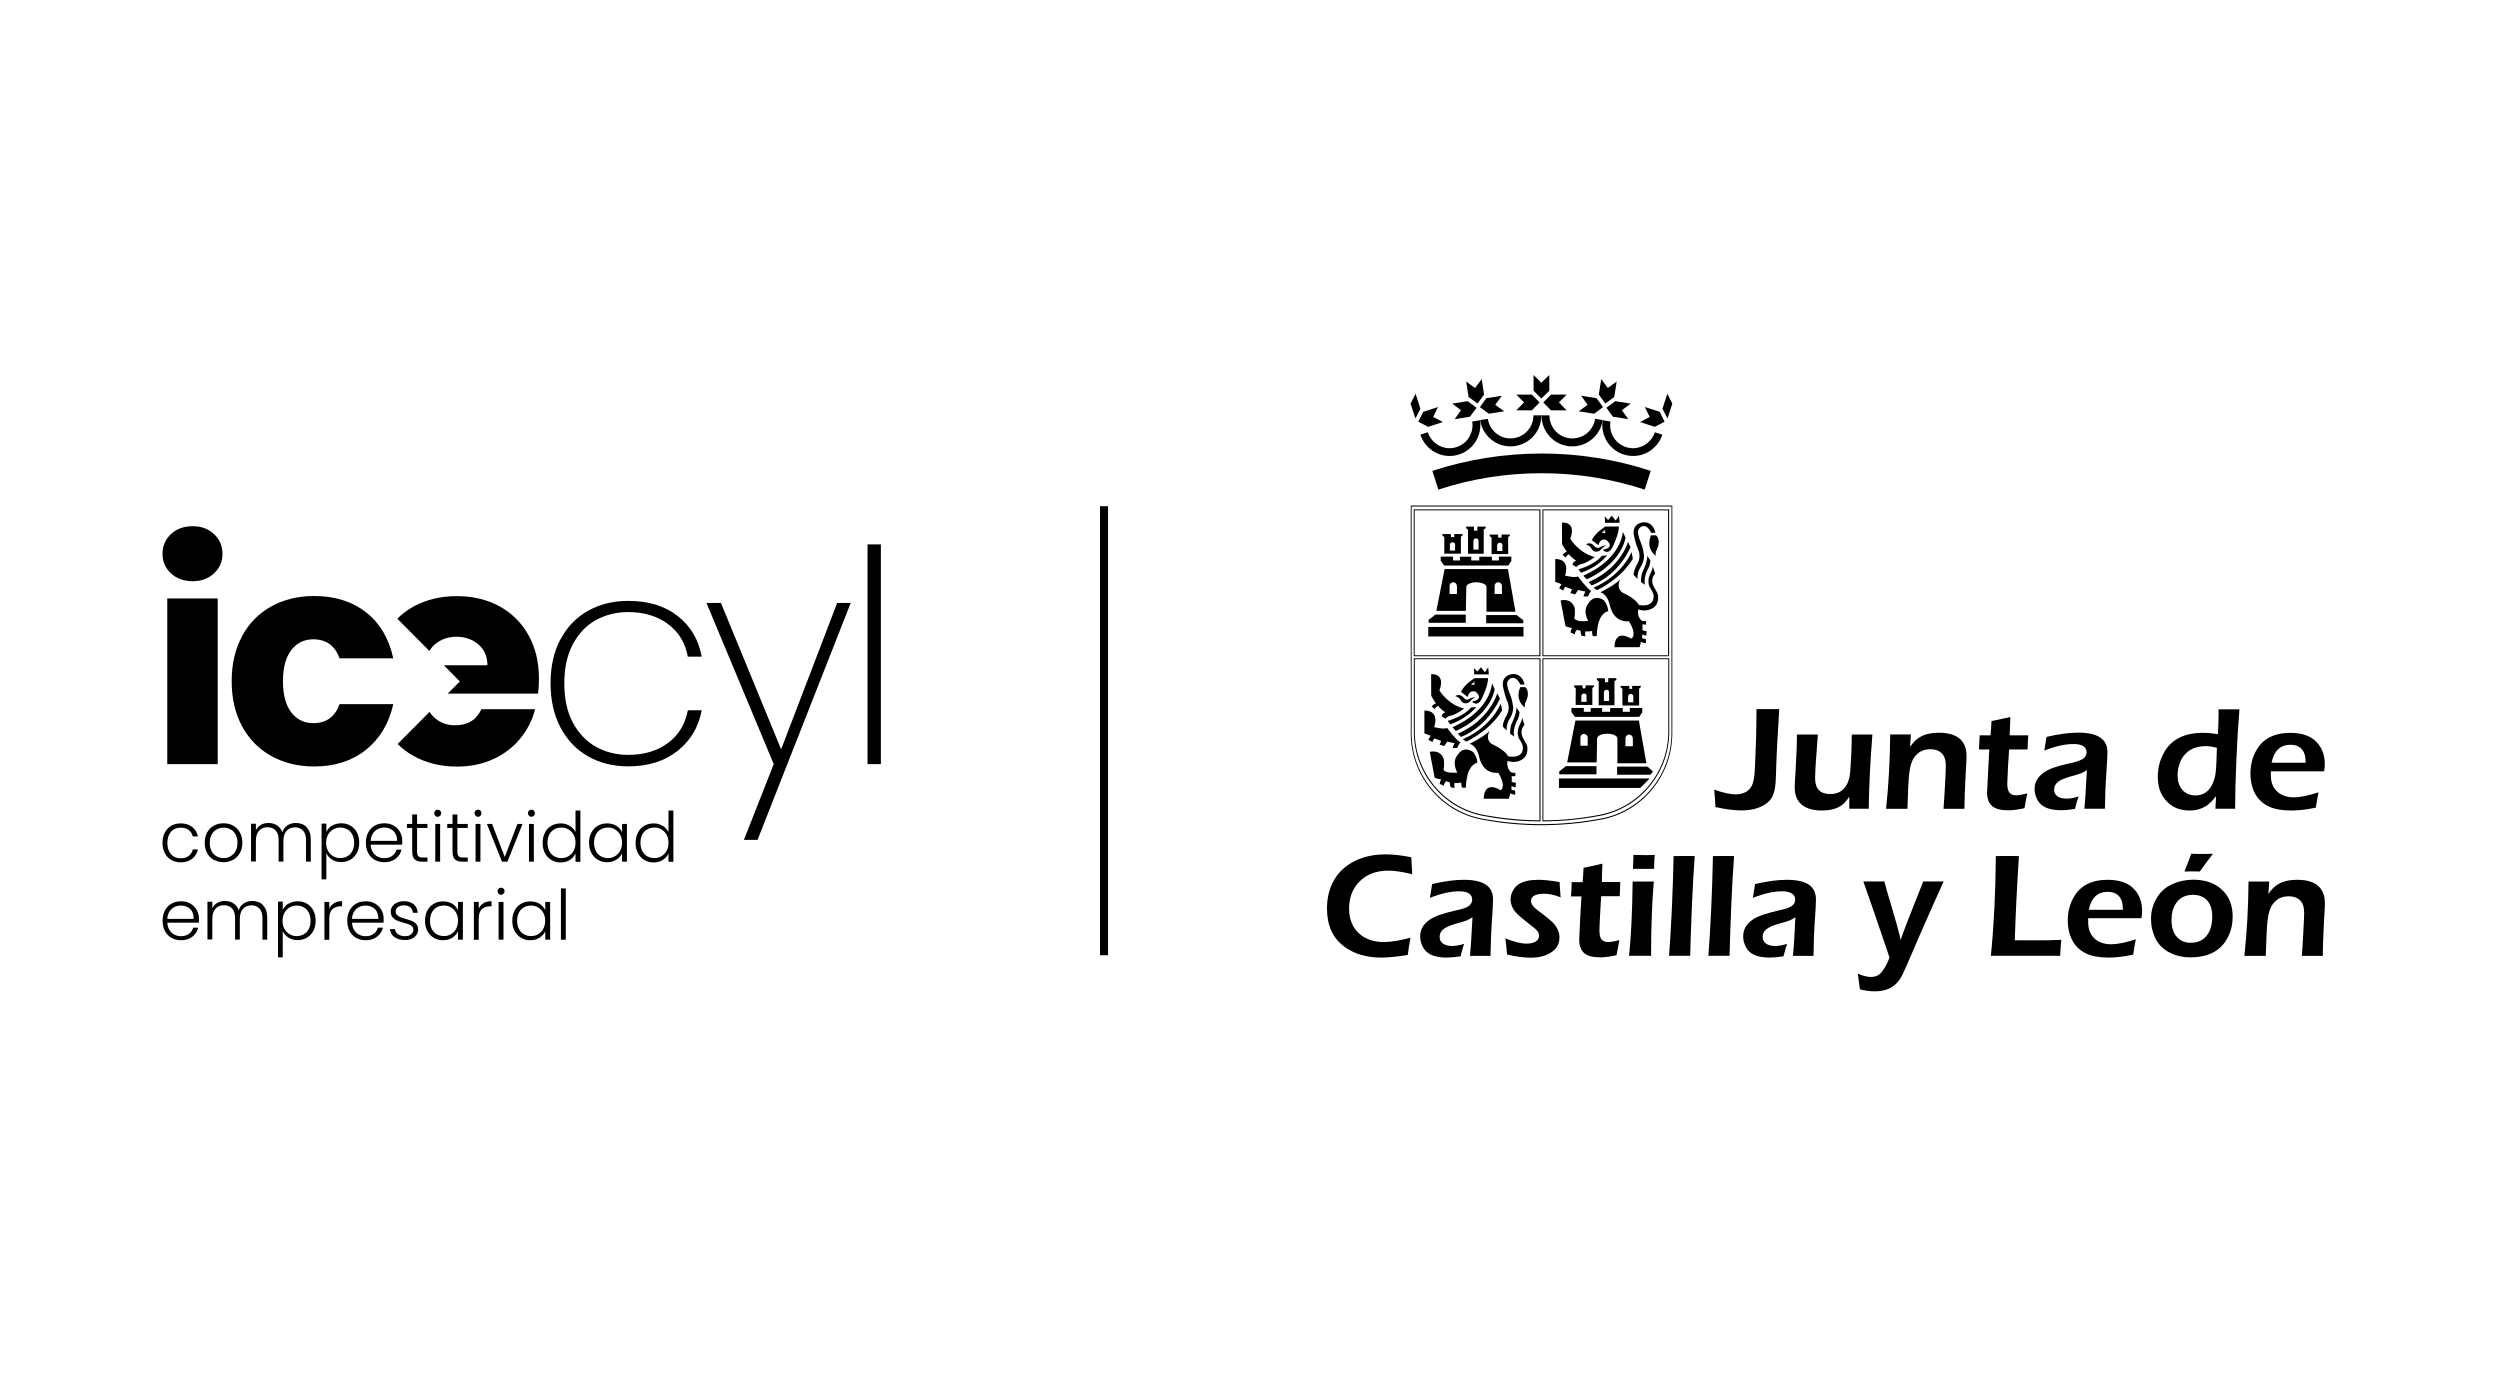 <svg  viewBox="0 0 200 110" fill="none" xmlns="http://www.w3.org/2000/svg">
<g clip-path="url(#clip0_1081_2922)">
<path d="M88.644 40.496H88.001V76.419H88.644V40.496Z" fill="black"/>
<path d="M13.186 66.603C13.313 66.365 13.482 66.186 13.702 66.058C13.922 65.931 14.176 65.871 14.455 65.871C14.828 65.871 15.132 65.965 15.369 66.152C15.606 66.339 15.767 66.586 15.835 66.91H15.42C15.369 66.688 15.259 66.518 15.09 66.399C14.921 66.271 14.709 66.212 14.455 66.212C14.252 66.212 14.075 66.254 13.914 66.348C13.753 66.441 13.626 66.578 13.533 66.765C13.44 66.944 13.389 67.174 13.389 67.437C13.389 67.701 13.44 67.931 13.533 68.11C13.626 68.297 13.753 68.433 13.914 68.527C14.075 68.621 14.261 68.663 14.455 68.663C14.709 68.663 14.921 68.604 15.09 68.476C15.259 68.348 15.369 68.178 15.42 67.957H15.835C15.767 68.263 15.606 68.519 15.369 68.706C15.124 68.893 14.819 68.987 14.455 68.987C14.176 68.987 13.922 68.919 13.702 68.799C13.482 68.672 13.313 68.493 13.186 68.255C13.059 68.016 13 67.735 13 67.429C13 67.122 13.059 66.841 13.186 66.603Z" fill="black"/>
<path d="M18.424 68.511C18.593 68.417 18.728 68.281 18.838 68.102C18.94 67.923 18.999 67.694 18.999 67.43C18.999 67.166 18.948 66.936 18.847 66.757C18.745 66.57 18.61 66.434 18.441 66.349C18.271 66.255 18.085 66.212 17.891 66.212C17.696 66.212 17.51 66.255 17.341 66.349C17.172 66.442 17.036 66.578 16.934 66.757C16.833 66.944 16.782 67.166 16.782 67.43C16.782 67.694 16.833 67.923 16.934 68.102C17.036 68.289 17.172 68.426 17.341 68.511C17.51 68.604 17.688 68.647 17.891 68.647C18.094 68.647 18.271 68.604 18.441 68.511M17.104 68.792C16.875 68.664 16.698 68.485 16.571 68.247C16.444 68.008 16.376 67.736 16.376 67.421C16.376 67.106 16.444 66.834 16.571 66.595C16.706 66.357 16.884 66.178 17.112 66.051C17.341 65.923 17.595 65.863 17.882 65.863C18.17 65.863 18.424 65.923 18.652 66.051C18.881 66.178 19.058 66.357 19.194 66.595C19.321 66.834 19.388 67.106 19.388 67.421C19.388 67.736 19.321 68.008 19.194 68.238C19.058 68.477 18.881 68.655 18.652 68.783C18.424 68.911 18.161 68.979 17.882 68.979C17.603 68.979 17.349 68.911 17.121 68.783" fill="black"/>
<path d="M24.533 66.195C24.753 66.417 24.863 66.74 24.863 67.166V68.936H24.482V67.208C24.482 66.876 24.406 66.63 24.245 66.451C24.084 66.281 23.873 66.187 23.602 66.187C23.331 66.187 23.094 66.281 22.925 66.468C22.756 66.655 22.671 66.927 22.671 67.285V68.928H22.291V67.2C22.291 66.868 22.214 66.621 22.054 66.442C21.893 66.272 21.681 66.178 21.402 66.178C21.123 66.178 20.894 66.272 20.725 66.459C20.556 66.647 20.471 66.919 20.471 67.276V68.919H20.082V65.897H20.471V66.417C20.564 66.23 20.7 66.085 20.878 65.983C21.055 65.889 21.25 65.838 21.47 65.838C21.732 65.838 21.961 65.897 22.155 66.025C22.35 66.153 22.494 66.332 22.587 66.579C22.663 66.34 22.807 66.153 23.001 66.025C23.196 65.897 23.424 65.838 23.67 65.838C24.025 65.838 24.313 65.949 24.533 66.17" fill="black"/>
<path d="M28.188 66.766C28.095 66.587 27.96 66.442 27.79 66.349C27.621 66.255 27.427 66.204 27.215 66.204C27.003 66.204 26.817 66.255 26.648 66.357C26.479 66.459 26.343 66.595 26.242 66.783C26.14 66.97 26.09 67.183 26.09 67.43C26.09 67.677 26.14 67.889 26.242 68.068C26.343 68.255 26.479 68.391 26.648 68.494C26.817 68.596 27.003 68.647 27.215 68.647C27.427 68.647 27.621 68.596 27.79 68.502C27.96 68.409 28.095 68.264 28.188 68.077C28.281 67.889 28.332 67.677 28.332 67.421C28.332 67.166 28.281 66.953 28.188 66.766ZM26.555 66.068C26.767 65.931 27.012 65.863 27.3 65.863C27.587 65.863 27.816 65.923 28.036 66.051C28.256 66.178 28.425 66.357 28.552 66.595C28.679 66.834 28.738 67.106 28.738 67.413C28.738 67.719 28.679 68 28.552 68.23C28.425 68.468 28.256 68.647 28.036 68.775C27.816 68.902 27.57 68.97 27.3 68.97C27.029 68.97 26.767 68.902 26.564 68.766C26.352 68.63 26.2 68.46 26.107 68.255V70.349H25.726V65.889H26.107V66.553C26.2 66.349 26.352 66.178 26.564 66.042" fill="black"/>
<path d="M31.632 66.68C31.539 66.519 31.412 66.4 31.251 66.323C31.09 66.238 30.913 66.204 30.727 66.204C30.439 66.204 30.193 66.297 29.99 66.485C29.787 66.672 29.677 66.927 29.652 67.268H31.767C31.767 67.038 31.725 66.851 31.632 66.689M32.148 67.574H29.652C29.66 67.804 29.72 68 29.821 68.162C29.923 68.323 30.05 68.451 30.21 68.528C30.371 68.613 30.549 68.655 30.743 68.655C30.989 68.655 31.2 68.596 31.378 68.468C31.547 68.349 31.666 68.179 31.716 67.974H32.123C32.046 68.272 31.894 68.511 31.649 68.698C31.412 68.885 31.107 68.979 30.743 68.979C30.464 68.979 30.21 68.911 29.982 68.792C29.762 68.664 29.584 68.485 29.457 68.247C29.33 68.008 29.271 67.736 29.271 67.421C29.271 67.106 29.33 66.834 29.457 66.595C29.584 66.357 29.753 66.178 29.982 66.051C30.202 65.923 30.464 65.863 30.752 65.863C31.04 65.863 31.285 65.923 31.505 66.051C31.716 66.178 31.886 66.349 32.004 66.561C32.123 66.774 32.182 67.013 32.182 67.268C32.182 67.404 32.182 67.506 32.173 67.574" fill="black"/>
<path d="M33.366 66.237V68.119C33.366 68.306 33.4 68.434 33.468 68.502C33.536 68.57 33.663 68.604 33.84 68.604H34.196V68.936H33.781C33.51 68.936 33.307 68.876 33.172 68.749C33.036 68.621 32.977 68.408 32.977 68.119V66.237H32.554V65.914H32.977V65.156H33.366V65.914H34.196V66.237H33.366Z" fill="black"/>
<path d="M35.211 68.936H34.822V65.914H35.211V68.936ZM34.822 65.259C34.771 65.199 34.737 65.131 34.737 65.054C34.737 64.978 34.763 64.91 34.822 64.85C34.873 64.799 34.94 64.773 35.016 64.773C35.093 64.773 35.16 64.799 35.211 64.85C35.262 64.901 35.296 64.969 35.296 65.054C35.296 65.139 35.27 65.208 35.211 65.259C35.152 65.31 35.093 65.344 35.016 65.344C34.94 65.344 34.873 65.318 34.822 65.259Z" fill="black"/>
<path d="M36.59 66.237V68.119C36.59 68.306 36.624 68.434 36.692 68.502C36.759 68.57 36.886 68.604 37.064 68.604H37.419V68.936H37.005C36.734 68.936 36.531 68.876 36.395 68.749C36.26 68.621 36.201 68.408 36.201 68.119V66.237H35.778V65.914H36.201V65.156H36.59V65.914H37.419V66.237H36.59Z" fill="black"/>
<path d="M38.435 68.936H38.046V65.914H38.435V68.936ZM38.046 65.259C37.995 65.199 37.961 65.131 37.961 65.054C37.961 64.978 37.986 64.91 38.046 64.85C38.096 64.799 38.164 64.773 38.24 64.773C38.316 64.773 38.384 64.799 38.435 64.85C38.486 64.901 38.519 64.969 38.519 65.054C38.519 65.139 38.494 65.208 38.435 65.259C38.376 65.31 38.316 65.344 38.24 65.344C38.164 65.344 38.096 65.318 38.046 65.259Z" fill="black"/>
<path d="M40.381 68.561L41.396 65.914H41.802L40.592 68.936H40.161L38.951 65.914H39.365L40.381 68.561Z" fill="black"/>
<path d="M42.708 68.936H42.318V65.914H42.708V68.936ZM42.318 65.259C42.268 65.199 42.234 65.131 42.234 65.054C42.234 64.978 42.259 64.91 42.318 64.85C42.369 64.799 42.437 64.773 42.513 64.773C42.589 64.773 42.657 64.799 42.708 64.85C42.758 64.901 42.792 64.969 42.792 65.054C42.792 65.139 42.767 65.208 42.708 65.259C42.648 65.31 42.589 65.344 42.513 65.344C42.437 65.344 42.369 65.318 42.318 65.259Z" fill="black"/>
<path d="M45.889 66.783C45.788 66.595 45.652 66.459 45.483 66.357C45.314 66.255 45.128 66.204 44.916 66.204C44.705 66.204 44.51 66.255 44.341 66.349C44.171 66.442 44.036 66.587 43.943 66.766C43.85 66.953 43.799 67.166 43.799 67.421C43.799 67.677 43.85 67.889 43.943 68.077C44.044 68.264 44.171 68.409 44.341 68.502C44.51 68.596 44.696 68.647 44.916 68.647C45.136 68.647 45.314 68.596 45.483 68.494C45.652 68.392 45.788 68.255 45.889 68.068C45.991 67.881 46.041 67.668 46.041 67.421C46.041 67.174 45.991 66.961 45.889 66.774M43.596 66.604C43.723 66.366 43.892 66.187 44.112 66.059C44.332 65.931 44.578 65.872 44.857 65.872C45.136 65.872 45.356 65.94 45.576 66.068C45.788 66.195 45.948 66.366 46.041 66.57V64.842H46.431V68.945H46.041V68.272C45.948 68.485 45.796 68.655 45.593 68.792C45.381 68.928 45.136 68.996 44.857 68.996C44.578 68.996 44.332 68.928 44.112 68.8C43.892 68.672 43.723 68.485 43.596 68.255C43.469 68.017 43.41 67.745 43.41 67.438C43.41 67.132 43.469 66.859 43.596 66.621" fill="black"/>
<path d="M49.612 66.782C49.511 66.595 49.375 66.459 49.206 66.356C49.037 66.254 48.851 66.203 48.639 66.203C48.428 66.203 48.233 66.254 48.064 66.348C47.895 66.441 47.759 66.586 47.666 66.765C47.573 66.952 47.522 67.165 47.522 67.42C47.522 67.676 47.573 67.889 47.666 68.076C47.759 68.263 47.895 68.408 48.064 68.501C48.233 68.595 48.419 68.646 48.639 68.646C48.859 68.646 49.037 68.595 49.206 68.493C49.375 68.391 49.511 68.255 49.612 68.067C49.714 67.88 49.764 67.667 49.764 67.42C49.764 67.174 49.714 66.961 49.612 66.773M47.311 66.603C47.438 66.365 47.607 66.186 47.827 66.058C48.047 65.931 48.292 65.871 48.571 65.871C48.851 65.871 49.105 65.939 49.316 66.067C49.528 66.203 49.671 66.373 49.764 66.578V65.914H50.154V68.936H49.764V68.263C49.671 68.467 49.519 68.638 49.307 68.774C49.096 68.91 48.851 68.978 48.563 68.978C48.275 68.978 48.047 68.91 47.827 68.782C47.607 68.655 47.438 68.467 47.311 68.238C47.184 67.999 47.124 67.727 47.124 67.42C47.124 67.114 47.184 66.841 47.311 66.603Z" fill="black"/>
<path d="M53.327 66.783C53.225 66.595 53.09 66.459 52.92 66.357C52.751 66.255 52.565 66.204 52.353 66.204C52.142 66.204 51.947 66.255 51.778 66.349C51.609 66.442 51.474 66.587 51.38 66.766C51.287 66.953 51.237 67.166 51.237 67.421C51.237 67.677 51.287 67.889 51.38 68.077C51.474 68.264 51.609 68.409 51.778 68.502C51.947 68.596 52.133 68.647 52.353 68.647C52.574 68.647 52.751 68.596 52.92 68.494C53.09 68.392 53.225 68.255 53.327 68.068C53.428 67.881 53.479 67.668 53.479 67.421C53.479 67.174 53.428 66.961 53.327 66.774M51.034 66.604C51.16 66.366 51.33 66.187 51.55 66.059C51.77 65.931 52.015 65.872 52.294 65.872C52.574 65.872 52.794 65.94 53.014 66.068C53.225 66.195 53.386 66.366 53.479 66.57V64.842H53.868V68.945H53.479V68.272C53.386 68.485 53.233 68.655 53.03 68.792C52.819 68.928 52.574 68.996 52.294 68.996C52.015 68.996 51.77 68.928 51.55 68.8C51.33 68.672 51.16 68.485 51.034 68.255C50.907 68.017 50.847 67.745 50.847 67.438C50.847 67.132 50.907 66.859 51.034 66.621" fill="black"/>
<path d="M15.369 72.921C15.276 72.759 15.149 72.64 14.988 72.563C14.828 72.478 14.65 72.444 14.455 72.444C14.168 72.444 13.922 72.538 13.719 72.725C13.516 72.912 13.406 73.168 13.381 73.508H15.496C15.496 73.278 15.454 73.091 15.361 72.929M15.885 73.815H13.389C13.398 74.044 13.457 74.24 13.558 74.402C13.66 74.564 13.787 74.691 13.948 74.768C14.108 74.853 14.286 74.896 14.481 74.896C14.726 74.896 14.938 74.836 15.115 74.708C15.284 74.589 15.403 74.419 15.454 74.215H15.86C15.784 74.513 15.631 74.751 15.386 74.938C15.149 75.126 14.845 75.219 14.481 75.219C14.193 75.219 13.948 75.151 13.719 75.032C13.499 74.904 13.322 74.725 13.195 74.487C13.068 74.249 13.008 73.976 13.008 73.661C13.008 73.346 13.068 73.074 13.195 72.836C13.322 72.597 13.491 72.418 13.719 72.291C13.939 72.163 14.201 72.103 14.489 72.103C14.777 72.103 15.022 72.163 15.242 72.291C15.454 72.418 15.623 72.589 15.741 72.802C15.86 73.014 15.919 73.253 15.919 73.508C15.919 73.644 15.919 73.746 15.911 73.815" fill="black"/>
<path d="M21.047 72.435C21.267 72.656 21.377 72.98 21.377 73.405V75.176H20.996V73.448C20.996 73.116 20.92 72.869 20.759 72.69C20.598 72.52 20.387 72.426 20.116 72.426C19.845 72.426 19.608 72.52 19.439 72.707C19.27 72.894 19.185 73.167 19.185 73.524V75.167H18.805V73.439C18.805 73.107 18.728 72.86 18.568 72.681C18.407 72.511 18.195 72.418 17.916 72.418C17.637 72.418 17.408 72.511 17.239 72.699C17.07 72.886 16.985 73.158 16.985 73.516V75.159H16.596V72.137H16.985V72.656C17.078 72.469 17.214 72.324 17.391 72.222C17.569 72.128 17.764 72.077 17.984 72.077C18.246 72.077 18.474 72.137 18.669 72.264C18.864 72.392 19.008 72.571 19.101 72.818C19.177 72.579 19.321 72.392 19.515 72.264C19.71 72.137 19.938 72.077 20.184 72.077C20.539 72.077 20.827 72.188 21.047 72.409" fill="black"/>
<path d="M24.702 73.006C24.601 72.827 24.474 72.682 24.304 72.589C24.135 72.495 23.941 72.444 23.729 72.444C23.517 72.444 23.331 72.495 23.162 72.597C22.993 72.699 22.857 72.836 22.756 73.023C22.654 73.21 22.604 73.423 22.604 73.67C22.604 73.917 22.654 74.129 22.756 74.308C22.857 74.496 22.993 74.632 23.162 74.734C23.331 74.836 23.517 74.887 23.729 74.887C23.941 74.887 24.135 74.836 24.304 74.742C24.474 74.649 24.609 74.504 24.702 74.317C24.795 74.129 24.846 73.917 24.846 73.661C24.846 73.406 24.795 73.193 24.702 73.006ZM23.069 72.308C23.28 72.172 23.526 72.103 23.814 72.103C24.101 72.103 24.33 72.163 24.55 72.291C24.77 72.418 24.939 72.597 25.066 72.836C25.193 73.074 25.252 73.346 25.252 73.653C25.252 73.959 25.193 74.24 25.066 74.47C24.939 74.708 24.77 74.887 24.55 75.015C24.33 75.142 24.084 75.211 23.814 75.211C23.543 75.211 23.28 75.142 23.077 75.006C22.866 74.87 22.714 74.7 22.62 74.496V76.59H22.24V72.129H22.62V72.793C22.714 72.589 22.866 72.418 23.077 72.282" fill="black"/>
<path d="M26.724 72.248C26.902 72.146 27.113 72.095 27.367 72.095V72.503H27.266C26.986 72.503 26.758 72.58 26.597 72.733C26.428 72.886 26.343 73.133 26.343 73.491V75.185H25.954V72.154H26.343V72.691C26.428 72.503 26.555 72.359 26.733 72.257" fill="black"/>
<path d="M30.143 72.921C30.049 72.759 29.923 72.64 29.762 72.563C29.601 72.478 29.423 72.444 29.229 72.444C28.941 72.444 28.696 72.538 28.493 72.725C28.29 72.912 28.18 73.168 28.154 73.508H30.27C30.27 73.278 30.227 73.091 30.134 72.929M30.659 73.815H28.163C28.171 74.044 28.23 74.24 28.332 74.402C28.433 74.564 28.56 74.691 28.721 74.768C28.882 74.853 29.059 74.896 29.254 74.896C29.5 74.896 29.711 74.836 29.889 74.708C30.066 74.581 30.176 74.419 30.227 74.215H30.633C30.557 74.513 30.405 74.751 30.16 74.938C29.923 75.126 29.618 75.219 29.254 75.219C28.975 75.219 28.721 75.151 28.493 75.032C28.273 74.904 28.095 74.725 27.968 74.487C27.841 74.249 27.782 73.976 27.782 73.661C27.782 73.346 27.841 73.074 27.968 72.836C28.095 72.597 28.264 72.418 28.493 72.291C28.713 72.163 28.975 72.103 29.263 72.103C29.55 72.103 29.796 72.163 30.016 72.291C30.227 72.418 30.396 72.589 30.515 72.802C30.633 73.014 30.693 73.253 30.693 73.508C30.693 73.644 30.693 73.746 30.684 73.815" fill="black"/>
<path d="M31.564 74.981C31.344 74.819 31.226 74.597 31.2 74.325H31.598C31.615 74.495 31.699 74.632 31.835 74.734C31.979 74.836 32.165 74.895 32.402 74.895C32.613 74.895 32.774 74.844 32.892 74.742C33.011 74.64 33.07 74.521 33.07 74.368C33.07 74.265 33.036 74.18 32.969 74.112C32.901 74.044 32.816 73.993 32.715 73.951C32.613 73.908 32.478 73.874 32.309 73.823C32.08 73.763 31.902 73.704 31.759 73.644C31.623 73.584 31.505 73.499 31.403 73.38C31.31 73.261 31.259 73.108 31.259 72.912C31.259 72.767 31.302 72.631 31.395 72.503C31.479 72.376 31.606 72.282 31.767 72.205C31.928 72.129 32.114 72.095 32.317 72.095C32.639 72.095 32.901 72.18 33.096 72.342C33.29 72.503 33.4 72.733 33.417 73.023H33.028C33.019 72.844 32.952 72.699 32.825 72.588C32.698 72.478 32.529 72.427 32.309 72.427C32.114 72.427 31.953 72.469 31.835 72.563C31.716 72.657 31.649 72.767 31.649 72.903C31.649 73.023 31.683 73.116 31.759 73.193C31.826 73.269 31.919 73.329 32.029 73.372C32.139 73.414 32.283 73.457 32.461 73.516C32.681 73.576 32.85 73.635 32.977 73.687C33.104 73.746 33.214 73.823 33.307 73.933C33.4 74.044 33.442 74.18 33.451 74.359C33.451 74.521 33.409 74.665 33.316 74.793C33.231 74.921 33.104 75.023 32.943 75.091C32.782 75.168 32.605 75.202 32.402 75.202C32.055 75.202 31.776 75.125 31.556 74.963" fill="black"/>
<path d="M36.489 73.022C36.387 72.835 36.252 72.699 36.083 72.597C35.913 72.494 35.727 72.443 35.516 72.443C35.304 72.443 35.109 72.494 34.94 72.588C34.771 72.682 34.636 72.826 34.542 73.005C34.449 73.192 34.399 73.405 34.399 73.661C34.399 73.916 34.449 74.129 34.542 74.316C34.636 74.503 34.771 74.648 34.94 74.742C35.109 74.835 35.296 74.886 35.516 74.886C35.736 74.886 35.913 74.835 36.083 74.733C36.252 74.631 36.387 74.495 36.489 74.308C36.59 74.12 36.641 73.907 36.641 73.661C36.641 73.414 36.59 73.201 36.489 73.014M34.187 72.843C34.314 72.605 34.483 72.426 34.703 72.299C34.923 72.171 35.169 72.111 35.448 72.111C35.727 72.111 35.981 72.179 36.193 72.307C36.404 72.443 36.548 72.614 36.641 72.818V72.154H37.03V75.176H36.641V74.503C36.548 74.708 36.395 74.878 36.184 75.014C35.972 75.15 35.727 75.218 35.439 75.218C35.152 75.218 34.923 75.15 34.703 75.023C34.483 74.895 34.314 74.708 34.187 74.478C34.06 74.24 34.001 73.967 34.001 73.661C34.001 73.354 34.06 73.082 34.187 72.843Z" fill="black"/>
<path d="M38.68 72.248C38.858 72.146 39.069 72.095 39.323 72.095V72.503H39.221C38.942 72.503 38.714 72.58 38.553 72.733C38.384 72.886 38.299 73.133 38.299 73.491V75.185H37.91V72.154H38.299V72.691C38.384 72.503 38.511 72.359 38.688 72.257" fill="black"/>
<path d="M40.279 75.176H39.89V72.154H40.279V75.176ZM39.89 71.499C39.839 71.439 39.805 71.371 39.805 71.295C39.805 71.218 39.831 71.15 39.89 71.09C39.941 71.039 40.008 71.014 40.085 71.014C40.161 71.014 40.228 71.039 40.279 71.09C40.33 71.141 40.364 71.21 40.364 71.295C40.364 71.38 40.339 71.448 40.279 71.499C40.22 71.55 40.161 71.584 40.085 71.584C40.008 71.584 39.941 71.558 39.89 71.499Z" fill="black"/>
<path d="M43.461 73.022C43.359 72.835 43.224 72.699 43.055 72.597C42.885 72.494 42.699 72.443 42.488 72.443C42.276 72.443 42.081 72.494 41.912 72.588C41.743 72.682 41.608 72.826 41.515 73.005C41.422 73.192 41.371 73.405 41.371 73.661C41.371 73.916 41.422 74.129 41.515 74.316C41.608 74.503 41.743 74.648 41.912 74.742C42.081 74.835 42.268 74.886 42.488 74.886C42.708 74.886 42.885 74.835 43.055 74.733C43.224 74.631 43.359 74.495 43.461 74.308C43.562 74.12 43.613 73.907 43.613 73.661C43.613 73.414 43.562 73.201 43.461 73.014M41.168 72.843C41.295 72.605 41.464 72.426 41.684 72.299C41.904 72.171 42.149 72.111 42.428 72.111C42.708 72.111 42.962 72.179 43.173 72.307C43.385 72.443 43.528 72.614 43.621 72.818V72.154H44.011V75.176H43.621V74.503C43.528 74.708 43.376 74.878 43.165 75.014C42.953 75.15 42.708 75.218 42.42 75.218C42.132 75.218 41.904 75.15 41.684 75.023C41.464 74.895 41.295 74.708 41.168 74.478C41.041 74.24 40.982 73.967 40.982 73.661C40.982 73.354 41.041 73.082 41.168 72.843Z" fill="black"/>
<path d="M45.263 71.073H44.874V75.176H45.263V71.073Z" fill="black"/>
<path d="M17.417 61.131H13.381V47.877H17.417V61.131ZM13.677 45.868C13.229 45.451 13 44.931 13 44.31C13 43.688 13.229 43.152 13.677 42.727C14.125 42.309 14.701 42.097 15.412 42.097C16.122 42.097 16.672 42.309 17.121 42.727C17.569 43.144 17.798 43.672 17.798 44.31C17.798 44.948 17.569 45.442 17.121 45.868C16.672 46.285 16.105 46.498 15.412 46.498C14.718 46.498 14.125 46.285 13.677 45.868Z" fill="black"/>
<path d="M19.363 50.89C19.921 49.86 20.7 49.068 21.698 48.515C22.697 47.962 23.839 47.681 25.134 47.681C26.784 47.681 28.171 48.115 29.28 48.983C30.388 49.851 31.116 51.077 31.463 52.669H27.164C26.8 51.656 26.098 51.145 25.066 51.145C24.33 51.145 23.737 51.435 23.297 52.014C22.857 52.592 22.637 53.418 22.637 54.499C22.637 55.58 22.857 56.406 23.297 56.985C23.737 57.564 24.33 57.853 25.066 57.853C26.107 57.853 26.8 57.343 27.164 56.33H31.463C31.116 57.879 30.388 59.096 29.271 59.99C28.154 60.875 26.775 61.318 25.142 61.318C23.847 61.318 22.705 61.037 21.707 60.484C20.708 59.93 19.93 59.139 19.371 58.109C18.813 57.079 18.534 55.878 18.534 54.499C18.534 53.12 18.813 51.92 19.371 50.89" fill="black"/>
<path d="M44.84 51.154C45.364 50.158 46.101 49.392 47.04 48.864C47.979 48.336 49.054 48.072 50.264 48.072C51.871 48.072 53.191 48.472 54.215 49.281C55.247 50.09 55.89 51.171 56.136 52.533H55.027C54.824 51.426 54.291 50.549 53.437 49.919C52.582 49.29 51.516 48.966 50.264 48.966C49.316 48.966 48.461 49.179 47.691 49.596C46.921 50.013 46.304 50.66 45.838 51.52C45.373 52.38 45.145 53.435 45.145 54.669C45.145 55.904 45.373 56.976 45.838 57.828C46.304 58.679 46.921 59.326 47.691 59.752C48.461 60.177 49.316 60.39 50.264 60.39C51.524 60.39 52.582 60.075 53.437 59.437C54.291 58.807 54.824 57.93 55.027 56.823H56.136C55.882 58.168 55.239 59.258 54.198 60.075C53.157 60.901 51.846 61.309 50.255 61.309C49.045 61.309 47.971 61.037 47.031 60.501C46.092 59.964 45.364 59.19 44.831 58.185C44.307 57.181 44.045 56.006 44.045 54.661C44.045 53.316 44.307 52.141 44.831 51.145" fill="black"/>
<path d="M68.058 48.234L60.603 67.192H59.512L61.898 61.131L56.517 48.234H57.676L62.49 59.948L66.975 48.234H68.058Z" fill="black"/>
<path d="M70.469 43.552H69.403V61.13H70.469V43.552Z" fill="black"/>
<path d="M34.805 51.537C35.27 51.146 35.837 50.941 36.514 50.941C37.191 50.941 37.809 51.146 38.282 51.563C38.756 51.971 38.993 52.525 38.993 53.223H35.507L36.785 54.517L35.82 55.487H43.046C43.097 55.078 43.114 54.678 43.114 54.295C43.114 52.967 42.835 51.801 42.276 50.805C41.718 49.809 40.939 49.043 39.949 48.498C38.959 47.962 37.826 47.69 36.548 47.69C35.27 47.69 34.086 47.97 33.079 48.524C32.596 48.788 32.165 49.12 31.784 49.494L34.348 52.073C34.475 51.878 34.619 51.69 34.796 51.546" fill="black"/>
<path d="M33.113 60.492C34.12 61.046 35.27 61.327 36.556 61.327C37.623 61.327 38.596 61.131 39.459 60.731C40.322 60.339 41.041 59.786 41.616 59.088C42.192 58.39 42.589 57.607 42.809 56.738H38.511C38.113 57.59 37.419 58.024 36.413 58.024C35.736 58.024 35.16 57.802 34.703 57.368C34.576 57.249 34.458 57.104 34.365 56.951L31.81 59.522C32.19 59.897 32.622 60.228 33.113 60.492Z" fill="black"/>
<path d="M112.843 75.005C112.759 75.44 112.683 75.899 112.623 76.393C111.803 76.529 111.084 76.606 110.491 76.606C109.315 76.606 108.342 76.316 107.555 75.738C106.616 75.048 106.159 74.026 106.159 72.681C106.159 71.788 106.362 71.005 106.768 70.332C107.2 69.617 107.851 69.081 108.714 68.732C109.357 68.476 110.068 68.349 110.847 68.349C111.439 68.349 112.124 68.425 112.903 68.579C112.92 68.91 112.945 69.362 112.979 69.941C112.2 69.745 111.574 69.651 111.067 69.651C110.06 69.651 109.273 69.966 108.697 70.587C108.181 71.141 107.927 71.839 107.927 72.699C107.927 73.558 108.224 74.273 108.816 74.759C109.315 75.159 109.941 75.363 110.703 75.363C111.278 75.363 111.997 75.244 112.843 75.014" fill="black"/>
<path d="M114.392 71.822C114.443 71.567 114.493 71.192 114.57 70.724C115.551 70.495 116.397 70.384 117.1 70.384C117.886 70.384 118.479 70.511 118.86 70.767C119.249 71.022 119.443 71.422 119.443 71.95C119.443 72.265 119.41 72.81 119.359 73.593C119.291 74.478 119.257 75.44 119.24 76.47H117.599C117.658 75.917 117.709 75.023 117.776 73.789L117.802 73.38C117.599 73.508 117.446 73.585 117.336 73.636C117.227 73.687 116.93 73.772 116.465 73.9C116 74.036 115.661 74.18 115.467 74.342C115.272 74.504 115.17 74.708 115.17 74.947C115.17 75.176 115.255 75.355 115.433 75.483C115.61 75.611 115.856 75.679 116.177 75.679C116.457 75.679 116.778 75.619 117.125 75.508C117.049 75.747 116.947 76.07 116.846 76.504C116.44 76.573 116.067 76.606 115.737 76.606C114.984 76.606 114.443 76.445 114.113 76.13C113.96 75.994 113.842 75.815 113.749 75.585C113.664 75.364 113.614 75.134 113.614 74.904C113.614 74.368 113.876 73.908 114.4 73.559C114.773 73.295 115.475 73.057 116.499 72.827C117.032 72.716 117.387 72.589 117.54 72.452C117.7 72.308 117.776 72.146 117.776 71.967C117.776 71.754 117.692 71.593 117.506 71.473C117.32 71.354 117.066 71.303 116.727 71.303C116.067 71.303 115.289 71.473 114.409 71.822" fill="black"/>
<path d="M120.56 76.351C120.56 76.24 120.526 76.011 120.501 75.687C120.476 75.483 120.45 75.278 120.425 75.066C121.102 75.347 121.677 75.491 122.117 75.491C122.439 75.491 122.684 75.432 122.862 75.321C123.039 75.21 123.124 75.057 123.124 74.853C123.124 74.649 123.014 74.47 122.786 74.274C122.735 74.231 122.506 74.044 122.075 73.712C121.753 73.457 121.525 73.261 121.381 73.116C121.017 72.759 120.848 72.367 120.848 71.942C120.848 71.712 120.907 71.482 121.026 71.269C121.136 71.048 121.288 70.886 121.482 70.75C121.855 70.503 122.379 70.384 123.039 70.384C123.513 70.384 124.089 70.443 124.774 70.571V70.741C124.799 71.048 124.825 71.397 124.85 71.788C124.376 71.593 123.945 71.499 123.547 71.499C122.836 71.499 122.481 71.695 122.481 72.078C122.481 72.265 122.582 72.452 122.786 72.631C122.862 72.699 123.082 72.878 123.454 73.159C123.767 73.397 123.995 73.593 124.148 73.729C124.545 74.112 124.757 74.529 124.757 74.989C124.757 75.508 124.537 75.909 124.097 76.189C123.665 76.47 123.124 76.615 122.456 76.615C121.897 76.615 121.271 76.53 120.56 76.36" fill="black"/>
<path d="M129.546 75.236C129.495 75.491 129.436 75.823 129.36 76.215L129.326 76.419C128.818 76.53 128.387 76.589 128.023 76.589C127.439 76.589 127.008 76.479 126.737 76.249C126.475 76.019 126.339 75.662 126.339 75.168C126.339 75.057 126.365 74.495 126.415 73.474C126.466 72.716 126.492 72.129 126.517 71.712H125.679C125.705 71.448 125.713 71.133 125.73 70.767V70.571H126.61C126.635 70.307 126.661 69.924 126.686 69.422L126.932 69.371C127.363 69.286 127.786 69.192 128.192 69.09C128.167 69.618 128.158 70.111 128.15 70.562H129.622C129.597 71.107 129.58 71.482 129.58 71.695H128.099L128.074 72.018L128.023 72.903C127.972 73.763 127.955 74.274 127.955 74.427C127.955 74.742 127.998 74.963 128.091 75.108C128.201 75.278 128.395 75.364 128.666 75.364C128.861 75.364 129.157 75.313 129.529 75.21" fill="black"/>
<path d="M130.638 69.507C130.655 69.073 130.672 68.766 130.672 68.596C130.672 68.562 130.672 68.494 130.672 68.392C131.052 68.4 131.348 68.409 131.577 68.409C131.805 68.409 132.076 68.409 132.381 68.392C132.364 68.494 132.355 68.672 132.347 68.928C132.347 69.183 132.33 69.371 132.321 69.507C131.975 69.507 131.704 69.507 131.509 69.507C131.315 69.507 131.035 69.507 130.646 69.507M130.325 76.462C130.485 74.997 130.578 73.022 130.612 70.52C130.976 70.52 131.264 70.52 131.45 70.52C131.636 70.52 131.924 70.52 132.305 70.52C132.169 72.129 132.085 74.112 132.085 76.462H130.325Z" fill="black"/>
<path d="M133.523 76.462C133.599 75.458 133.684 74.198 133.751 72.666C133.819 71.133 133.861 69.746 133.887 68.486C134.301 68.486 134.598 68.478 134.767 68.478C134.953 68.478 135.224 68.478 135.579 68.486C135.503 69.499 135.427 70.784 135.359 72.317C135.291 73.849 135.249 75.228 135.215 76.462H133.523Z" fill="black"/>
<path d="M136.671 76.462C136.747 75.458 136.831 74.198 136.899 72.666C136.967 71.133 137.009 69.746 137.034 68.486C137.449 68.486 137.745 68.478 137.914 68.478C138.1 68.478 138.371 68.478 138.727 68.486C138.65 69.499 138.574 70.784 138.507 72.317C138.439 73.849 138.397 75.228 138.363 76.462H136.671Z" fill="black"/>
<path d="M140.233 71.822C140.275 71.567 140.334 71.192 140.402 70.724C141.383 70.495 142.23 70.384 142.932 70.384C143.727 70.384 144.311 70.511 144.7 70.767C145.081 71.022 145.276 71.422 145.276 71.95C145.276 72.265 145.25 72.81 145.191 73.593C145.123 74.478 145.09 75.44 145.081 76.47H143.431C143.499 75.917 143.55 75.023 143.609 73.789L143.634 73.38C143.44 73.508 143.287 73.585 143.169 73.636C143.059 73.687 142.771 73.772 142.306 73.9C141.832 74.036 141.502 74.18 141.307 74.342C141.104 74.504 141.011 74.708 141.011 74.947C141.011 75.176 141.096 75.355 141.273 75.483C141.451 75.611 141.697 75.679 142.018 75.679C142.297 75.679 142.61 75.619 142.966 75.508C142.89 75.747 142.788 76.07 142.678 76.504C142.28 76.573 141.9 76.606 141.578 76.606C140.825 76.606 140.283 76.445 139.945 76.13C139.801 75.994 139.683 75.815 139.59 75.585C139.497 75.364 139.454 75.134 139.454 74.904C139.454 74.368 139.708 73.908 140.233 73.559C140.605 73.295 141.316 73.057 142.331 72.827C142.873 72.716 143.22 72.589 143.38 72.452C143.541 72.308 143.617 72.146 143.617 71.967C143.617 71.754 143.524 71.593 143.338 71.473C143.152 71.363 142.898 71.303 142.56 71.303C141.9 71.303 141.13 71.473 140.25 71.822" fill="black"/>
<path d="M148.796 79.151C148.719 78.59 148.669 78.172 148.626 77.891C149.007 78.062 149.362 78.155 149.667 78.155C149.887 78.155 150.065 78.113 150.217 78.028C150.369 77.951 150.513 77.815 150.64 77.619C150.86 77.304 151.038 76.964 151.156 76.606L151.038 76.24C150.369 74.257 149.769 72.511 149.236 70.996L149.066 70.519C149.489 70.519 149.786 70.519 149.938 70.519C150.116 70.519 150.378 70.519 150.75 70.519C150.843 70.903 151.021 71.516 151.275 72.358C151.689 73.729 151.943 74.682 152.053 75.201C152.239 74.64 152.603 73.661 153.162 72.273C153.509 71.422 153.737 70.835 153.855 70.519C154.219 70.519 154.49 70.519 154.651 70.519C154.795 70.519 155.074 70.519 155.488 70.519C155.362 70.809 155.04 71.532 154.507 72.707C153.881 74.112 153.212 75.661 152.493 77.33C152.307 77.772 152.138 78.104 152.002 78.317C151.859 78.53 151.698 78.709 151.512 78.853C151.122 79.16 150.606 79.305 149.98 79.305C149.599 79.305 149.193 79.254 148.779 79.143" fill="black"/>
<path d="M159.271 76.462C159.508 74.096 159.643 71.44 159.668 68.486C160.091 68.486 160.405 68.478 160.599 68.478C160.794 68.478 161.107 68.478 161.513 68.486C161.352 71.014 161.242 73.253 161.183 75.219C161.784 75.228 162.274 75.228 162.647 75.228C163.578 75.228 164.322 75.219 164.906 75.186C164.864 75.569 164.838 75.943 164.821 76.275V76.462H159.279" fill="black"/>
<path d="M167.114 72.784H169.83C169.83 72.503 169.805 72.291 169.763 72.146C169.594 71.618 169.221 71.346 168.62 71.346C167.8 71.346 167.301 71.822 167.106 72.776M170.871 75.134C170.812 75.364 170.744 75.781 170.651 76.377C169.924 76.521 169.272 76.606 168.705 76.606C167.944 76.606 167.334 76.496 166.894 76.283C166.37 76.028 165.972 75.645 165.727 75.117C165.524 74.683 165.422 74.197 165.422 73.653C165.422 72.963 165.574 72.342 165.887 71.797C166.412 70.852 167.326 70.384 168.604 70.384C169.585 70.384 170.304 70.648 170.77 71.175C171.167 71.627 171.37 72.197 171.37 72.886C171.37 73.057 171.354 73.252 171.311 73.457H167.055C167.055 73.593 167.055 73.704 167.055 73.806C167.055 74.325 167.216 74.742 167.537 75.057C167.876 75.381 168.324 75.542 168.891 75.542C169.399 75.542 170.05 75.406 170.871 75.142V75.134Z" fill="black"/>
<path d="M174.755 69.719C175.119 68.809 175.296 68.332 175.305 68.298C175.643 68.315 175.923 68.315 176.143 68.315C176.354 68.315 176.65 68.315 177.039 68.298C176.786 68.621 176.43 69.098 175.982 69.719C175.762 69.719 175.559 69.711 175.373 69.711C175.186 69.711 174.983 69.711 174.746 69.719M175.457 71.584C174.848 71.584 174.391 71.805 174.086 72.256C173.841 72.614 173.723 73.056 173.723 73.593C173.723 74.189 173.858 74.631 174.137 74.938C174.416 75.261 174.797 75.423 175.254 75.423C175.914 75.423 176.388 75.159 176.684 74.631C176.887 74.282 176.98 73.848 176.98 73.337C176.98 72.767 176.845 72.333 176.574 72.035C176.312 71.746 175.931 71.592 175.457 71.584ZM175.44 70.375C176.515 70.375 177.344 70.698 177.919 71.345C178.385 71.856 178.613 72.52 178.613 73.346C178.613 73.899 178.503 74.427 178.258 74.921C177.725 76.027 176.718 76.589 175.22 76.589C174.67 76.589 174.137 76.478 173.646 76.24C173.113 75.993 172.699 75.602 172.436 75.082C172.208 74.614 172.081 74.086 172.081 73.508C172.081 72.886 172.242 72.316 172.563 71.805C172.843 71.337 173.232 70.988 173.731 70.758C174.247 70.511 174.814 70.383 175.432 70.375H175.44Z" fill="black"/>
<path d="M179.552 76.462C179.756 74.564 179.866 72.589 179.882 70.52C180.238 70.52 180.526 70.52 180.754 70.52C180.999 70.52 181.27 70.52 181.541 70.52L181.473 71.516C181.727 71.141 181.989 70.877 182.26 70.733C182.658 70.495 183.165 70.384 183.775 70.384C185.247 70.384 185.992 71.014 185.992 72.274C185.992 72.503 185.975 72.903 185.932 73.457C185.856 74.878 185.822 75.883 185.822 76.47H184.147C184.189 75.977 184.223 75.355 184.265 74.589C184.308 73.823 184.333 73.304 184.333 73.023C184.333 72.623 184.249 72.316 184.079 72.112C183.859 71.839 183.521 71.703 183.081 71.703C182.556 71.703 182.133 71.907 181.829 72.325C181.626 72.589 181.49 72.989 181.422 73.508C181.346 74.027 181.304 75.015 181.262 76.47H179.569" fill="black"/>
<path d="M137.237 64.57C137.22 64.118 137.178 63.65 137.136 63.173C137.855 63.42 138.414 63.548 138.828 63.548C139.488 63.548 139.937 63.301 140.165 62.816C140.258 62.612 140.326 62.314 140.36 61.931C140.393 61.548 140.436 60.594 140.487 59.079C140.503 58.585 140.512 57.802 140.52 56.73C140.994 56.73 141.29 56.73 141.417 56.73C141.553 56.73 141.866 56.73 142.34 56.73C142.221 58.551 142.12 60.373 142.069 62.186C142.052 62.773 141.993 63.225 141.874 63.523C141.773 63.829 141.587 64.076 141.324 64.272C140.817 64.646 140.148 64.834 139.31 64.834C138.769 64.834 138.075 64.748 137.254 64.57" fill="black"/>
<path d="M149.489 64.697H147.941V63.727C147.721 64.084 147.476 64.339 147.23 64.493C146.849 64.722 146.359 64.842 145.75 64.842C145.039 64.842 144.497 64.68 144.125 64.365C143.761 64.05 143.575 63.59 143.575 62.977C143.575 62.807 143.592 62.45 143.634 61.905C143.719 60.415 143.761 59.368 143.753 58.764C144.116 58.764 144.404 58.764 144.616 58.764C144.827 58.764 145.106 58.764 145.428 58.764C145.284 60.619 145.208 61.786 145.208 62.254C145.208 63.105 145.606 63.522 146.426 63.522C146.959 63.522 147.366 63.326 147.636 62.935C147.78 62.739 147.873 62.509 147.933 62.262C148 62.007 148.034 61.624 148.059 61.096C148.11 60.381 148.136 59.606 148.144 58.764C148.516 58.764 148.812 58.764 149.024 58.764C149.252 58.764 149.515 58.764 149.794 58.764C149.616 60.926 149.523 62.901 149.498 64.706" fill="black"/>
<path d="M150.886 64.697C151.089 62.799 151.199 60.824 151.216 58.755C151.571 58.755 151.859 58.755 152.087 58.755C152.332 58.755 152.595 58.755 152.874 58.755L152.806 59.751C153.06 59.377 153.322 59.121 153.593 58.968C153.991 58.738 154.499 58.619 155.099 58.619C156.58 58.619 157.325 59.249 157.325 60.509C157.325 60.739 157.299 61.139 157.265 61.692C157.189 63.114 157.155 64.118 157.155 64.706H155.48C155.522 64.22 155.556 63.59 155.599 62.824C155.641 62.058 155.666 61.539 155.666 61.258C155.666 60.858 155.582 60.551 155.412 60.347C155.192 60.075 154.854 59.939 154.414 59.939C153.889 59.939 153.466 60.143 153.162 60.56C152.959 60.824 152.823 61.224 152.756 61.743C152.679 62.263 152.637 63.25 152.595 64.706H150.902" fill="black"/>
<path d="M162.181 63.471C162.122 63.727 162.071 64.05 161.995 64.45L161.961 64.655C161.454 64.765 161.022 64.825 160.65 64.825C160.066 64.825 159.643 64.714 159.372 64.484C159.101 64.255 158.966 63.897 158.966 63.412C158.966 63.301 159 62.739 159.051 61.718C159.093 60.96 159.127 60.373 159.144 59.956H158.315C158.331 59.692 158.348 59.377 158.365 59.019V58.824H159.245C159.271 58.56 159.296 58.177 159.321 57.683L159.567 57.632C159.998 57.547 160.413 57.453 160.828 57.359C160.802 57.887 160.785 58.372 160.777 58.824H162.258C162.224 59.368 162.207 59.743 162.207 59.956H160.726L160.709 60.279L160.65 61.173C160.608 62.033 160.582 62.535 160.582 62.688C160.582 63.003 160.633 63.225 160.726 63.369C160.836 63.539 161.022 63.625 161.301 63.625C161.496 63.625 161.784 63.574 162.164 63.471" fill="black"/>
<path d="M163.544 60.059C163.594 59.795 163.645 59.428 163.721 58.952C164.703 58.722 165.549 58.611 166.251 58.611C167.038 58.611 167.63 58.739 168.011 59.003C168.4 59.258 168.595 59.65 168.595 60.178C168.595 60.493 168.561 61.037 168.51 61.821C168.443 62.706 168.409 63.668 168.392 64.698H166.75C166.81 64.144 166.86 63.251 166.928 62.016L166.954 61.608C166.75 61.736 166.598 61.812 166.488 61.863C166.378 61.906 166.09 61.999 165.617 62.127C165.151 62.255 164.813 62.408 164.627 62.561C164.424 62.723 164.331 62.927 164.331 63.166C164.331 63.404 164.415 63.574 164.593 63.702C164.771 63.83 165.007 63.889 165.329 63.889C165.608 63.889 165.93 63.838 166.285 63.719C166.2 63.949 166.107 64.281 165.997 64.715C165.591 64.783 165.219 64.817 164.889 64.817C164.136 64.817 163.603 64.655 163.264 64.34C163.112 64.204 163.002 64.025 162.901 63.795C162.816 63.574 162.765 63.344 162.765 63.114C162.765 62.578 163.027 62.127 163.552 61.77C163.924 61.506 164.627 61.267 165.651 61.046C166.184 60.935 166.539 60.799 166.7 60.663C166.852 60.527 166.928 60.356 166.928 60.178C166.928 59.973 166.844 59.803 166.657 59.692C166.471 59.573 166.217 59.522 165.879 59.522C165.219 59.522 164.441 59.692 163.561 60.041" fill="black"/>
<path d="M177.344 59.819C177.031 59.742 176.743 59.691 176.481 59.691C175.711 59.691 175.127 59.938 174.738 60.415C174.569 60.611 174.442 60.858 174.349 61.147C174.256 61.437 174.205 61.726 174.205 62.007C174.205 62.467 174.315 62.841 174.543 63.13C174.806 63.471 175.178 63.633 175.635 63.633C176.219 63.633 176.65 63.369 176.938 62.833C177.09 62.552 177.192 62.237 177.243 61.879C177.293 61.53 177.327 60.841 177.353 59.828M178.782 64.697H177.234L177.285 63.684C177.031 64.024 176.786 64.271 176.583 64.416C176.176 64.697 175.703 64.842 175.161 64.842C174.391 64.842 173.765 64.586 173.3 64.067C172.843 63.582 172.623 62.935 172.623 62.126C172.623 61.437 172.792 60.798 173.122 60.202C173.706 59.155 174.738 58.627 176.227 58.627C176.566 58.627 176.972 58.661 177.429 58.738C177.462 58.202 177.488 57.648 177.488 57.095C177.488 57.019 177.471 56.899 177.471 56.746C177.886 56.746 178.173 56.746 178.334 56.746C178.512 56.746 178.782 56.746 179.155 56.746C179.062 57.87 178.977 59.223 178.909 60.807C178.842 62.39 178.808 63.701 178.808 64.722L178.782 64.697Z" fill="black"/>
<path d="M181.735 61.02H184.452C184.452 60.739 184.426 60.526 184.384 60.382C184.215 59.854 183.842 59.581 183.242 59.581C182.429 59.581 181.922 60.067 181.727 61.011M185.484 63.378C185.425 63.608 185.365 64.016 185.264 64.612C184.536 64.766 183.885 64.842 183.318 64.842C182.556 64.842 181.947 64.731 181.507 64.519C180.982 64.272 180.585 63.88 180.339 63.361C180.136 62.927 180.035 62.442 180.035 61.897C180.035 61.207 180.187 60.586 180.5 60.041C181.025 59.096 181.939 58.628 183.225 58.628C184.198 58.628 184.917 58.892 185.382 59.428C185.78 59.871 185.983 60.441 185.983 61.131C185.983 61.301 185.966 61.497 185.924 61.709H181.668C181.668 61.837 181.668 61.956 181.668 62.05C181.668 62.578 181.829 62.986 182.15 63.301C182.489 63.625 182.945 63.787 183.504 63.787C184.012 63.787 184.663 63.65 185.484 63.386V63.378Z" fill="black"/>
<path fill-rule="evenodd" clip-rule="evenodd" d="M116.372 61.82C116.448 61.82 116.516 61.812 116.592 61.803C116.592 61.803 116.076 61.003 116.643 60.347C116.643 60.347 117.04 59.641 117.827 60.143C117.827 60.143 118.166 60.484 118.191 61.029C118.191 61.029 117.726 61.054 117.455 61.82C117.362 62.101 117.286 62.493 117.269 63.012H116.956C116.956 63.012 116.871 62.739 116.905 62.603C116.905 62.603 116.482 62.671 116.372 62.629C116.372 62.629 116.287 62.927 116.397 63.038L116.059 62.986C116.059 62.986 115.966 62.739 115.983 62.578C115.983 62.578 115.805 62.578 115.695 62.484C115.695 62.484 115.509 62.688 115.509 62.867L115.17 62.706C115.17 62.706 115.221 62.433 115.306 62.365C115.306 62.365 114.857 62.28 114.773 62.203L114.696 61.812L114.383 60.152C114.383 60.152 115.213 59.905 115.5 60.722C115.5 60.722 115.576 61.182 115.483 61.565C115.483 61.565 115.526 61.769 116.033 61.812C116.118 61.812 116.228 61.812 116.355 61.812" fill="black"/>
<path fill-rule="evenodd" clip-rule="evenodd" d="M116.245 59.743C116.27 59.65 116.321 59.513 116.372 59.454C116.372 59.454 115.856 59.36 115.788 59.318L115.543 59.684L115.17 59.573L115.297 59.275L114.739 59.071L114.587 59.36L114.265 59.181L114.451 58.858L113.952 58.671V56.849C113.952 56.849 114.857 56.764 114.832 57.649C114.832 57.794 114.798 57.964 114.739 58.168C114.739 58.168 115.509 58.373 115.771 58.236C115.771 58.236 116.49 59.215 116.829 59.394C116.829 59.394 116.71 59.53 116.617 59.735C116.6 59.76 116.592 59.803 116.575 59.837H116.211C116.211 59.837 116.228 59.794 116.245 59.735" fill="black"/>
<path fill-rule="evenodd" clip-rule="evenodd" d="M116.693 57.657C116.49 57.759 116.262 57.861 116.016 57.946L115.813 57.674C115.813 57.674 117.091 57.325 117.675 56.601L118.098 56.559C118.098 56.559 117.641 57.172 116.693 57.657Z" fill="black"/>
<path fill-rule="evenodd" clip-rule="evenodd" d="M117.836 57.658C118.555 57.104 119.35 56.27 119.579 55.138L119.359 54.661C119.359 54.661 119.325 56.33 117.184 57.658C116.896 57.836 116.566 58.007 116.203 58.177L116.465 58.475C116.465 58.475 117.125 58.211 117.844 57.658" fill="black"/>
<path fill-rule="evenodd" clip-rule="evenodd" d="M118.276 57.657C117.852 58.032 117.311 58.398 116.626 58.696L116.871 58.951C116.871 58.951 117.819 58.653 118.783 57.657C119.206 57.215 119.638 56.644 119.993 55.895L119.782 55.461C119.782 55.461 119.486 56.593 118.267 57.657" fill="black"/>
<path fill-rule="evenodd" clip-rule="evenodd" d="M119.139 57.657C118.665 58.168 117.988 58.721 117.023 59.13L117.294 59.334C117.294 59.334 118.546 58.781 119.553 57.657C119.773 57.41 119.985 57.13 120.171 56.832L120.061 56.278C120.061 56.278 119.824 56.925 119.139 57.657Z" fill="black"/>
<path fill-rule="evenodd" clip-rule="evenodd" d="M121.034 56.474C120.975 55.81 120.713 55.41 120.653 55.137C120.628 55.018 120.493 54.669 120.636 54.465C120.89 54.099 121.339 54.124 121.626 54.763H121.965C121.965 54.763 121.838 53.946 121.093 53.92C121.093 53.92 120.171 53.903 120.222 54.831C120.222 54.831 120.315 55.452 120.586 56.116C120.586 56.116 120.848 56.584 120.56 57.18C120.56 57.18 120.416 57.41 120.323 57.666C120.256 57.827 120.222 57.998 120.23 58.134L120.543 58.449C120.501 58.091 120.619 57.793 120.687 57.657C120.746 57.529 121.102 57.104 121.051 56.465" fill="black"/>
<path fill-rule="evenodd" clip-rule="evenodd" d="M121.152 58.934L120.814 58.705C120.814 58.705 120.772 58.151 121 57.751C121 57.751 121.017 57.726 121.034 57.666C121.127 57.462 121.356 56.908 121.313 56.585L121.559 56.968C121.559 56.968 121.576 57.309 121.364 57.666C121.212 57.938 121.017 58.568 121.144 58.934" fill="black"/>
<path fill-rule="evenodd" clip-rule="evenodd" d="M121.068 61.82C121.127 61.828 121.186 61.837 121.229 61.82V62.092C121.229 62.092 121.009 62.118 120.933 62.075C120.933 62.075 120.958 62.39 120.933 62.552C120.933 62.552 121.203 62.62 121.271 62.62L121.254 62.986C121.254 62.986 121.009 62.944 120.933 62.876L120.907 63.165C120.907 63.165 121.093 63.259 121.203 63.233L121.229 63.574C121.229 63.574 120.907 63.548 120.823 63.463L120.713 63.897H118.699C118.699 63.897 118.648 62.39 120.044 63.216C120.044 63.216 120.56 62.995 119.866 61.828C119.866 61.828 119.782 61.828 119.646 61.828C119.012 61.811 118.496 61.377 118.31 60.467C118.31 60.467 118.225 60.041 117.954 59.751C117.853 59.641 117.726 59.547 117.573 59.505C117.573 59.505 118.893 58.841 119.189 58.432C119.189 58.432 118.758 59.113 119.342 59.522C119.342 59.522 119.545 59.607 119.782 59.743C120.095 59.922 120.493 60.194 120.645 60.501C120.645 60.501 121.897 60.79 121.829 59.743C121.829 59.692 121.753 59.419 121.567 59.164C121.449 58.994 121.313 58.551 121.542 58.057C121.542 58.057 121.643 57.853 121.719 57.657C121.745 57.572 121.77 57.487 121.77 57.419L121.846 57.657L121.956 57.998C121.956 57.998 121.652 58.245 121.736 58.747C121.804 59.104 122.1 59.368 122.185 59.743C122.21 59.947 122.202 60.262 122.032 60.509C121.939 60.654 121.466 61.148 120.603 60.875C120.603 60.875 120.467 61.462 120.899 61.786C120.899 61.786 120.983 61.811 121.076 61.828" fill="black"/>
<path fill-rule="evenodd" clip-rule="evenodd" d="M121.609 54.968H122.015C122.015 54.968 122.506 55.308 122.015 56.245C122.015 56.245 121.948 56.474 122.015 56.611C122.015 56.611 121.161 56.108 121.618 54.968" fill="black"/>
<path fill-rule="evenodd" clip-rule="evenodd" d="M117.116 56.696C117.116 56.696 116.423 57.224 115.991 57.267C115.991 57.267 115.813 57.309 115.627 57.496L115.34 57.309C115.34 57.309 115.34 57.062 115.627 56.994C115.627 56.994 115.111 56.628 115.069 56.466C115.069 56.466 114.849 56.534 114.781 56.739L114.536 56.509C114.536 56.509 114.696 56.33 114.874 56.262C114.874 56.262 114.51 55.777 114.493 55.598V53.938C114.493 53.938 115.686 53.819 115.153 55.232C115.153 55.232 115.822 56.373 117.133 56.688" fill="black"/>
<path fill-rule="evenodd" clip-rule="evenodd" d="M118.039 55.81C118.039 55.81 117.988 55.7 117.523 55.921C117.523 55.921 117.362 56.083 117.125 55.853C117.125 55.853 116.829 55.419 116.406 55.691C116.406 55.691 116.668 55.708 116.854 56.006C116.854 56.006 117.057 56.466 117.548 56.168C117.548 56.168 117.793 55.828 118.047 55.802" fill="black"/>
<path fill-rule="evenodd" clip-rule="evenodd" d="M117.971 54.78H117.683L117.988 54.49C117.988 54.49 117.895 54.601 117.971 54.78ZM119.046 54.252H117.963C117.963 54.252 117.133 54.754 116.88 55.35L117.421 55.759C117.421 55.759 117.463 55.188 118.03 55.325C118.03 55.325 118.834 55.92 117.759 56.125C117.759 56.125 118.157 56.61 118.521 55.937C118.521 55.937 119.079 54.822 119.037 54.252H119.046Z" fill="black"/>
<path fill-rule="evenodd" clip-rule="evenodd" d="M117.937 53.954L117.912 53.435L118.183 53.724L118.47 53.384L118.792 53.775L119.054 53.384L119.105 53.954" fill="black"/>
<path fill-rule="evenodd" clip-rule="evenodd" d="M126.838 49.689C126.906 49.689 126.982 49.681 127.059 49.672C127.059 49.672 126.542 48.872 127.109 48.217C127.109 48.217 127.507 47.51 128.294 48.012C128.294 48.012 128.632 48.353 128.658 48.906C128.658 48.906 128.192 48.923 127.922 49.698C127.828 49.979 127.752 50.362 127.735 50.89H127.422C127.422 50.89 127.338 50.609 127.372 50.481C127.372 50.481 126.948 50.549 126.838 50.498C126.838 50.498 126.754 50.796 126.864 50.907L126.525 50.864C126.525 50.864 126.432 50.609 126.449 50.455C126.449 50.455 126.272 50.455 126.162 50.37C126.162 50.37 125.975 50.575 125.975 50.753L125.637 50.592C125.637 50.592 125.688 50.319 125.772 50.251C125.772 50.251 125.324 50.157 125.239 50.089L125.163 49.698L124.85 48.038C124.85 48.038 125.679 47.782 125.967 48.608C125.967 48.608 126.043 49.068 125.942 49.451C125.942 49.451 125.992 49.655 126.492 49.698C126.585 49.706 126.695 49.706 126.822 49.698" fill="black"/>
<path fill-rule="evenodd" clip-rule="evenodd" d="M126.712 47.613C126.737 47.519 126.788 47.383 126.839 47.323C126.839 47.323 126.322 47.238 126.255 47.187L126.009 47.553L125.629 47.442L125.764 47.144L125.205 46.94L125.053 47.238L124.732 47.051L124.918 46.736L124.419 46.548V44.727C124.419 44.727 125.324 44.642 125.299 45.527C125.299 45.672 125.265 45.842 125.205 46.046C125.205 46.046 125.967 46.251 126.238 46.114C126.238 46.114 126.957 47.093 127.295 47.281C127.295 47.281 127.177 47.417 127.084 47.613C127.067 47.647 127.059 47.681 127.042 47.715H126.678C126.678 47.715 126.678 47.672 126.712 47.613Z" fill="black"/>
<path fill-rule="evenodd" clip-rule="evenodd" d="M127.16 45.535C126.957 45.638 126.728 45.74 126.483 45.825L126.28 45.544C126.28 45.544 127.558 45.203 128.142 44.471L128.565 44.429C128.565 44.429 128.108 45.05 127.16 45.535Z" fill="black"/>
<path fill-rule="evenodd" clip-rule="evenodd" d="M128.302 45.535C129.022 44.982 129.808 44.148 130.045 43.016L129.825 42.539C129.825 42.539 129.792 44.199 127.651 45.535C127.363 45.714 127.033 45.885 126.669 46.055L126.932 46.344C126.932 46.344 127.592 46.08 128.311 45.535" fill="black"/>
<path fill-rule="evenodd" clip-rule="evenodd" d="M128.734 45.535C128.311 45.91 127.769 46.267 127.084 46.574L127.329 46.829C127.329 46.829 128.277 46.531 129.241 45.544C129.665 45.101 130.096 44.531 130.443 43.782L130.24 43.348C130.24 43.348 129.944 44.488 128.725 45.552" fill="black"/>
<path fill-rule="evenodd" clip-rule="evenodd" d="M129.597 45.536C129.123 46.038 128.446 46.6 127.482 47.009L127.752 47.213C127.752 47.213 129.005 46.66 130.011 45.536C130.231 45.289 130.443 45.008 130.629 44.702L130.519 44.157C130.519 44.157 130.282 44.804 129.597 45.536Z" fill="black"/>
<path fill-rule="evenodd" clip-rule="evenodd" d="M131.501 44.335C131.441 43.671 131.179 43.271 131.12 42.999C131.095 42.879 130.959 42.522 131.103 42.318C131.357 41.952 131.805 41.977 132.093 42.624H132.431C132.431 42.624 132.296 41.798 131.56 41.781C131.56 41.781 130.638 41.756 130.688 42.692C130.688 42.692 130.782 43.314 131.052 43.978C131.052 43.978 131.315 44.446 131.027 45.042C131.027 45.042 130.883 45.272 130.79 45.535C130.722 45.697 130.68 45.859 130.697 46.004L131.01 46.327C130.968 45.961 131.086 45.672 131.154 45.535C131.213 45.399 131.568 44.974 131.518 44.344" fill="black"/>
<path fill-rule="evenodd" clip-rule="evenodd" d="M131.619 46.795L131.281 46.565C131.281 46.565 131.238 46.02 131.467 45.612C131.467 45.612 131.467 45.586 131.501 45.535C131.594 45.331 131.814 44.778 131.78 44.454L132.025 44.837C132.025 44.837 132.042 45.169 131.831 45.535C131.678 45.799 131.475 46.438 131.611 46.804" fill="black"/>
<path fill-rule="evenodd" clip-rule="evenodd" d="M131.526 49.69C131.585 49.69 131.636 49.698 131.687 49.69V49.962C131.687 49.962 131.467 49.979 131.391 49.937C131.391 49.937 131.416 50.26 131.391 50.422C131.391 50.422 131.661 50.49 131.729 50.49L131.704 50.856C131.704 50.856 131.467 50.814 131.391 50.745L131.365 51.043C131.365 51.043 131.551 51.129 131.661 51.111L131.687 51.452C131.687 51.452 131.365 51.426 131.281 51.341L131.171 51.776H129.157C129.157 51.776 129.106 50.269 130.502 51.094C130.502 51.094 131.018 50.865 130.325 49.707C130.325 49.707 130.24 49.707 130.105 49.707C129.47 49.681 128.954 49.256 128.768 48.345C128.768 48.345 128.675 47.919 128.412 47.63C128.311 47.519 128.184 47.426 128.031 47.383C128.031 47.383 129.351 46.727 129.639 46.31C129.639 46.31 129.216 46.991 129.8 47.409C129.8 47.409 129.995 47.494 130.24 47.63C130.553 47.809 130.951 48.081 131.103 48.396C131.103 48.396 132.355 48.685 132.288 47.63C132.288 47.579 132.211 47.315 132.025 47.051C131.907 46.881 131.771 46.438 132 45.953C132 45.953 132.101 45.749 132.178 45.553C132.203 45.468 132.228 45.383 132.228 45.315L132.304 45.553L132.414 45.893C132.414 45.893 132.11 46.14 132.194 46.634C132.262 46.991 132.558 47.255 132.643 47.63C132.668 47.834 132.66 48.149 132.491 48.396C132.398 48.541 131.924 49.035 131.061 48.754C131.061 48.754 130.925 49.349 131.357 49.664C131.357 49.664 131.441 49.69 131.534 49.707" fill="black"/>
<path fill-rule="evenodd" clip-rule="evenodd" d="M132.068 42.829H132.482C132.482 42.829 132.973 43.17 132.482 44.106C132.482 44.106 132.406 44.336 132.482 44.472C132.482 44.472 131.628 43.97 132.076 42.829" fill="black"/>
<path fill-rule="evenodd" clip-rule="evenodd" d="M127.575 44.565C127.575 44.565 126.889 45.093 126.458 45.136C126.458 45.136 126.28 45.178 126.094 45.365L125.806 45.178C125.806 45.178 125.806 44.923 126.094 44.863C126.094 44.863 125.578 44.497 125.535 44.335C125.535 44.335 125.315 44.404 125.248 44.608L125.002 44.378C125.002 44.378 125.163 44.191 125.341 44.123C125.341 44.123 124.977 43.646 124.96 43.467V41.807C124.96 41.807 126.153 41.688 125.62 43.101C125.62 43.101 126.288 44.242 127.592 44.565" fill="black"/>
<path fill-rule="evenodd" clip-rule="evenodd" d="M128.497 43.672C128.497 43.672 128.455 43.561 127.981 43.782C127.981 43.782 127.82 43.944 127.575 43.714C127.575 43.714 127.287 43.28 126.864 43.553C126.864 43.553 127.126 43.578 127.312 43.876C127.312 43.876 127.515 44.336 128.006 44.038C128.006 44.038 128.252 43.697 128.497 43.672Z" fill="black"/>
<path fill-rule="evenodd" clip-rule="evenodd" d="M128.429 42.641H128.142L128.446 42.352C128.446 42.352 128.353 42.462 128.429 42.641ZM129.512 42.122H128.429C128.429 42.122 127.6 42.624 127.346 43.211L127.888 43.62C127.888 43.62 127.93 43.05 128.488 43.186C128.488 43.186 129.301 43.773 128.226 43.986C128.226 43.986 128.624 44.463 128.988 43.799C128.988 43.799 129.546 42.684 129.504 42.113L129.512 42.122Z" fill="black"/>
<path fill-rule="evenodd" clip-rule="evenodd" d="M128.404 41.824L128.378 41.305L128.649 41.603L128.937 41.254L129.25 41.645L129.521 41.254L129.571 41.824" fill="black"/>
<path fill-rule="evenodd" clip-rule="evenodd" d="M126.052 56.397H127.388V55.035L127.524 54.933V54.831H126.839V55.069H126.602V54.831H125.925V54.959L126.06 55.061M126.932 55.691C126.932 55.571 126.847 55.478 126.72 55.478C126.61 55.478 126.509 55.571 126.509 55.691V56.15H126.923V55.691H126.932ZM125.713 56.636H126.703V56.942H127.253V56.644H128.167V56.942H128.81V56.644H129.817V56.942H130.384V56.636H131.382V56.984L131.137 57.35H125.992L125.713 56.959V56.636ZM127.744 54.261H128.395V54.575H128.658V54.252H129.309V54.388L129.157 54.49V56.423H127.896V54.507L127.752 54.405V54.269L127.744 54.261ZM128.725 55.384C128.725 55.273 128.641 55.171 128.514 55.18C128.404 55.18 128.311 55.273 128.311 55.384V56.082H128.725V55.384ZM129.792 56.44H131.128V55.078L131.264 54.975V54.873H130.57V55.112H130.341V54.873H129.656V55.001L129.792 55.103V56.44ZM130.671 55.725C130.671 55.605 130.578 55.512 130.46 55.512C130.342 55.512 130.248 55.605 130.248 55.725V56.184H130.663V55.725H130.671ZM129.385 61.062H131.712L131.111 57.64H126.035L125.375 60.994H127.735L127.769 59.079C127.769 58.866 128.133 58.696 128.582 58.696C129.03 58.696 129.394 58.866 129.394 59.079V61.053L129.385 61.062ZM125.29 61.292H127.718V61.947H124.74V61.709L125.282 61.283L125.29 61.292ZM131.797 61.326H129.368V61.981H132.025L132.237 61.726L131.797 61.326ZM127.016 59.011C127.016 58.849 126.881 58.721 126.72 58.713C126.559 58.713 126.432 58.849 126.432 59.011V59.657H127.016V59.011ZM130.621 59.062C130.621 58.9 130.494 58.764 130.333 58.764C130.172 58.764 130.037 58.9 130.037 59.062V59.7H130.629V59.062H130.621ZM131.213 63.045L131.975 62.279H124.715V63.037H131.213V63.045Z" fill="black"/>
<path fill-rule="evenodd" clip-rule="evenodd" d="M115.543 44.292H116.871V42.93L117.006 42.828V42.726H116.338V42.964H116.067V42.726H115.39V42.853L115.543 42.956M116.414 43.586C116.414 43.475 116.321 43.381 116.203 43.381C116.084 43.381 115.991 43.475 115.991 43.586V44.045H116.406V43.586H116.414ZM115.255 44.53H116.245V44.837H116.795V44.539H117.7V44.837H118.343V44.539H119.35V44.837H119.909V44.53H120.907V44.88L120.662 45.245H115.534L115.255 44.854V44.53ZM117.286 42.13H117.92V42.453H118.191V42.13H118.851V42.258L118.699 42.36V44.301H117.438V42.368L117.294 42.266V42.13H117.286ZM118.284 43.279C118.284 43.16 118.2 43.066 118.073 43.066C117.963 43.066 117.87 43.16 117.87 43.279V43.969H118.284V43.279ZM119.325 44.326H120.653V42.964L120.789 42.862V42.76H120.12V43.007H119.849V42.768H119.173V42.896L119.325 42.998V44.335V44.326ZM120.196 43.62C120.196 43.509 120.112 43.415 119.985 43.415C119.875 43.415 119.773 43.509 119.773 43.62V44.079H120.188V43.62H120.196ZM118.919 48.94H121.237L120.636 45.526H115.568L114.908 48.872H117.269L117.303 46.965C117.303 46.752 117.666 46.582 118.106 46.582C118.546 46.582 118.919 46.752 118.919 46.965V48.94ZM114.832 49.17H117.26V49.825H114.29V49.587L114.832 49.17ZM121.322 49.204H118.893V49.859H121.863V49.621L121.322 49.195V49.204ZM116.55 46.88C116.55 46.718 116.423 46.582 116.262 46.582C116.101 46.582 115.966 46.718 115.966 46.88V47.518H116.558V46.88H116.55ZM120.154 46.871C120.154 46.71 120.019 46.582 119.858 46.582C119.697 46.582 119.57 46.71 119.57 46.871V47.518H120.154V46.871ZM114.265 50.157H121.88V50.915H114.265V50.157Z" fill="black"/>
<path d="M123.31 66.017C121.702 66.017 120.095 65.864 118.513 65.558C115.238 64.928 112.86 62.025 112.86 58.654V40.445H133.785V58.662C133.785 62.033 131.399 64.936 128.116 65.566H128.099C126.525 65.864 124.909 66.017 123.319 66.017H123.31ZM112.928 40.522V58.654C112.928 61.982 115.289 64.851 118.529 65.481C120.103 65.779 121.719 65.932 123.319 65.932C124.918 65.932 126.517 65.779 128.099 65.481H128.116C131.357 64.851 133.717 61.982 133.717 58.654V40.522H112.937H112.928Z" fill="black"/>
<path d="M133.531 52.499H123.395V40.752H133.531V52.499ZM123.471 52.423H133.447V40.829H123.471V52.423Z" fill="black"/>
<path d="M123.234 52.499H113.097V40.752H123.234V52.499ZM113.173 52.423H123.149V40.829H113.173V52.423Z" fill="black"/>
<path d="M123.242 65.71H123.2C121.677 65.71 120.137 65.557 118.622 65.267C115.424 64.646 113.106 61.811 113.106 58.525V52.66H123.242V65.71ZM113.182 52.737V58.517C113.182 61.76 115.475 64.569 118.639 65.182C120.129 65.463 121.652 65.616 123.158 65.625V52.737H113.182Z" fill="black"/>
<path d="M123.395 65.71V52.66H133.54V58.525C133.54 61.82 131.205 64.654 127.998 65.267C126.5 65.557 124.96 65.701 123.437 65.71H123.395ZM123.471 52.737V65.625C124.977 65.625 126.492 65.472 127.981 65.182C131.154 64.578 133.464 61.769 133.464 58.517V52.737H123.479H123.471Z" fill="black"/>
<path d="M123.319 37.857C120.442 37.857 117.658 38.317 115.069 39.168L114.587 37.67C117.336 36.776 120.273 36.282 123.327 36.282C126.382 36.282 129.301 36.767 132.059 37.67L131.577 39.168C128.979 38.317 126.204 37.857 123.327 37.857" fill="black"/>
<path d="M132.99 34.767C132.668 35.763 131.738 36.478 130.646 36.478C129.284 36.478 128.184 35.372 128.184 34.001C128.184 33.865 128.201 33.737 128.218 33.618L128.827 33.72C128.827 33.814 128.81 33.908 128.81 34.01C128.81 35.023 129.622 35.857 130.646 35.857C131.458 35.857 132.152 35.321 132.389 34.58L132.99 34.776" fill="black"/>
<path d="M128.218 33.617C128.032 34.809 127.008 35.711 125.781 35.711C124.419 35.711 123.319 34.605 123.319 33.226H123.953C123.953 34.247 124.765 35.073 125.789 35.073C126.712 35.073 127.473 34.4 127.608 33.507L128.226 33.609" fill="black"/>
<path d="M118.411 33.617C118.597 34.809 119.613 35.711 120.839 35.711C122.21 35.711 123.31 34.605 123.31 33.226H122.676C122.676 34.247 121.855 35.073 120.839 35.073C119.926 35.073 119.164 34.4 119.029 33.507L118.403 33.609" fill="black"/>
<path d="M113.63 34.767C113.952 35.763 114.883 36.478 115.966 36.478C117.328 36.478 118.428 35.372 118.428 34.001C118.428 33.865 118.428 33.737 118.394 33.618L117.776 33.72C117.793 33.814 117.802 33.908 117.802 34.01C117.802 35.023 116.981 35.857 115.966 35.857C115.153 35.857 114.46 35.321 114.223 34.58" fill="black"/>
<path d="M123.462 32.196L124.08 31.566H125.332L124.715 32.196L125.332 32.826H124.08" fill="black"/>
<path d="M133.404 33.483L132.998 32.699L133.388 31.499L133.785 32.291" fill="black"/>
<path d="M133.168 33.737L132.778 32.946L131.585 32.562L131.975 33.354L131.205 33.763L132.381 34.146" fill="black"/>
<path d="M128.243 32.571L127.532 33.099L126.297 32.903L127.008 32.384L126.492 31.66L127.727 31.856" fill="black"/>
<path d="M128.514 32.621L129.225 32.094L130.46 32.289L129.749 32.817L130.265 33.532L129.03 33.337" fill="black"/>
<path d="M128.421 32.281L127.905 31.566L128.099 30.323L128.624 31.038L129.335 30.519L129.14 31.762" fill="black"/>
<path d="M123.31 31.881L122.684 31.26V30L123.31 30.621L123.945 30V31.26" fill="black"/>
<path d="M123.166 32.196L122.549 31.566H121.305L121.922 32.196L121.305 32.826H122.549" fill="black"/>
<path d="M113.233 33.483L113.63 32.699L113.25 31.499L112.844 32.291" fill="black"/>
<path d="M113.461 33.737L113.859 32.946L115.043 32.562L114.654 33.354L115.433 33.763L114.248 34.146" fill="black"/>
<path d="M118.394 32.571L119.105 33.099L120.332 32.903L119.621 32.384L120.146 31.66L118.902 31.856" fill="black"/>
<path d="M118.123 32.621L117.404 32.094L116.177 32.289L116.88 32.817L116.372 33.532L117.599 33.337" fill="black"/>
<path d="M118.208 32.281L118.724 31.566L118.538 30.323L118.005 31.038L117.294 30.519L117.489 31.762" fill="black"/>
</g>
<defs>
<clipPath id="clip0_1081_2922">
<rect width="174.049" height="49.305" fill="white" transform="translate(13 30)"/>
</clipPath>
</defs>
</svg>
